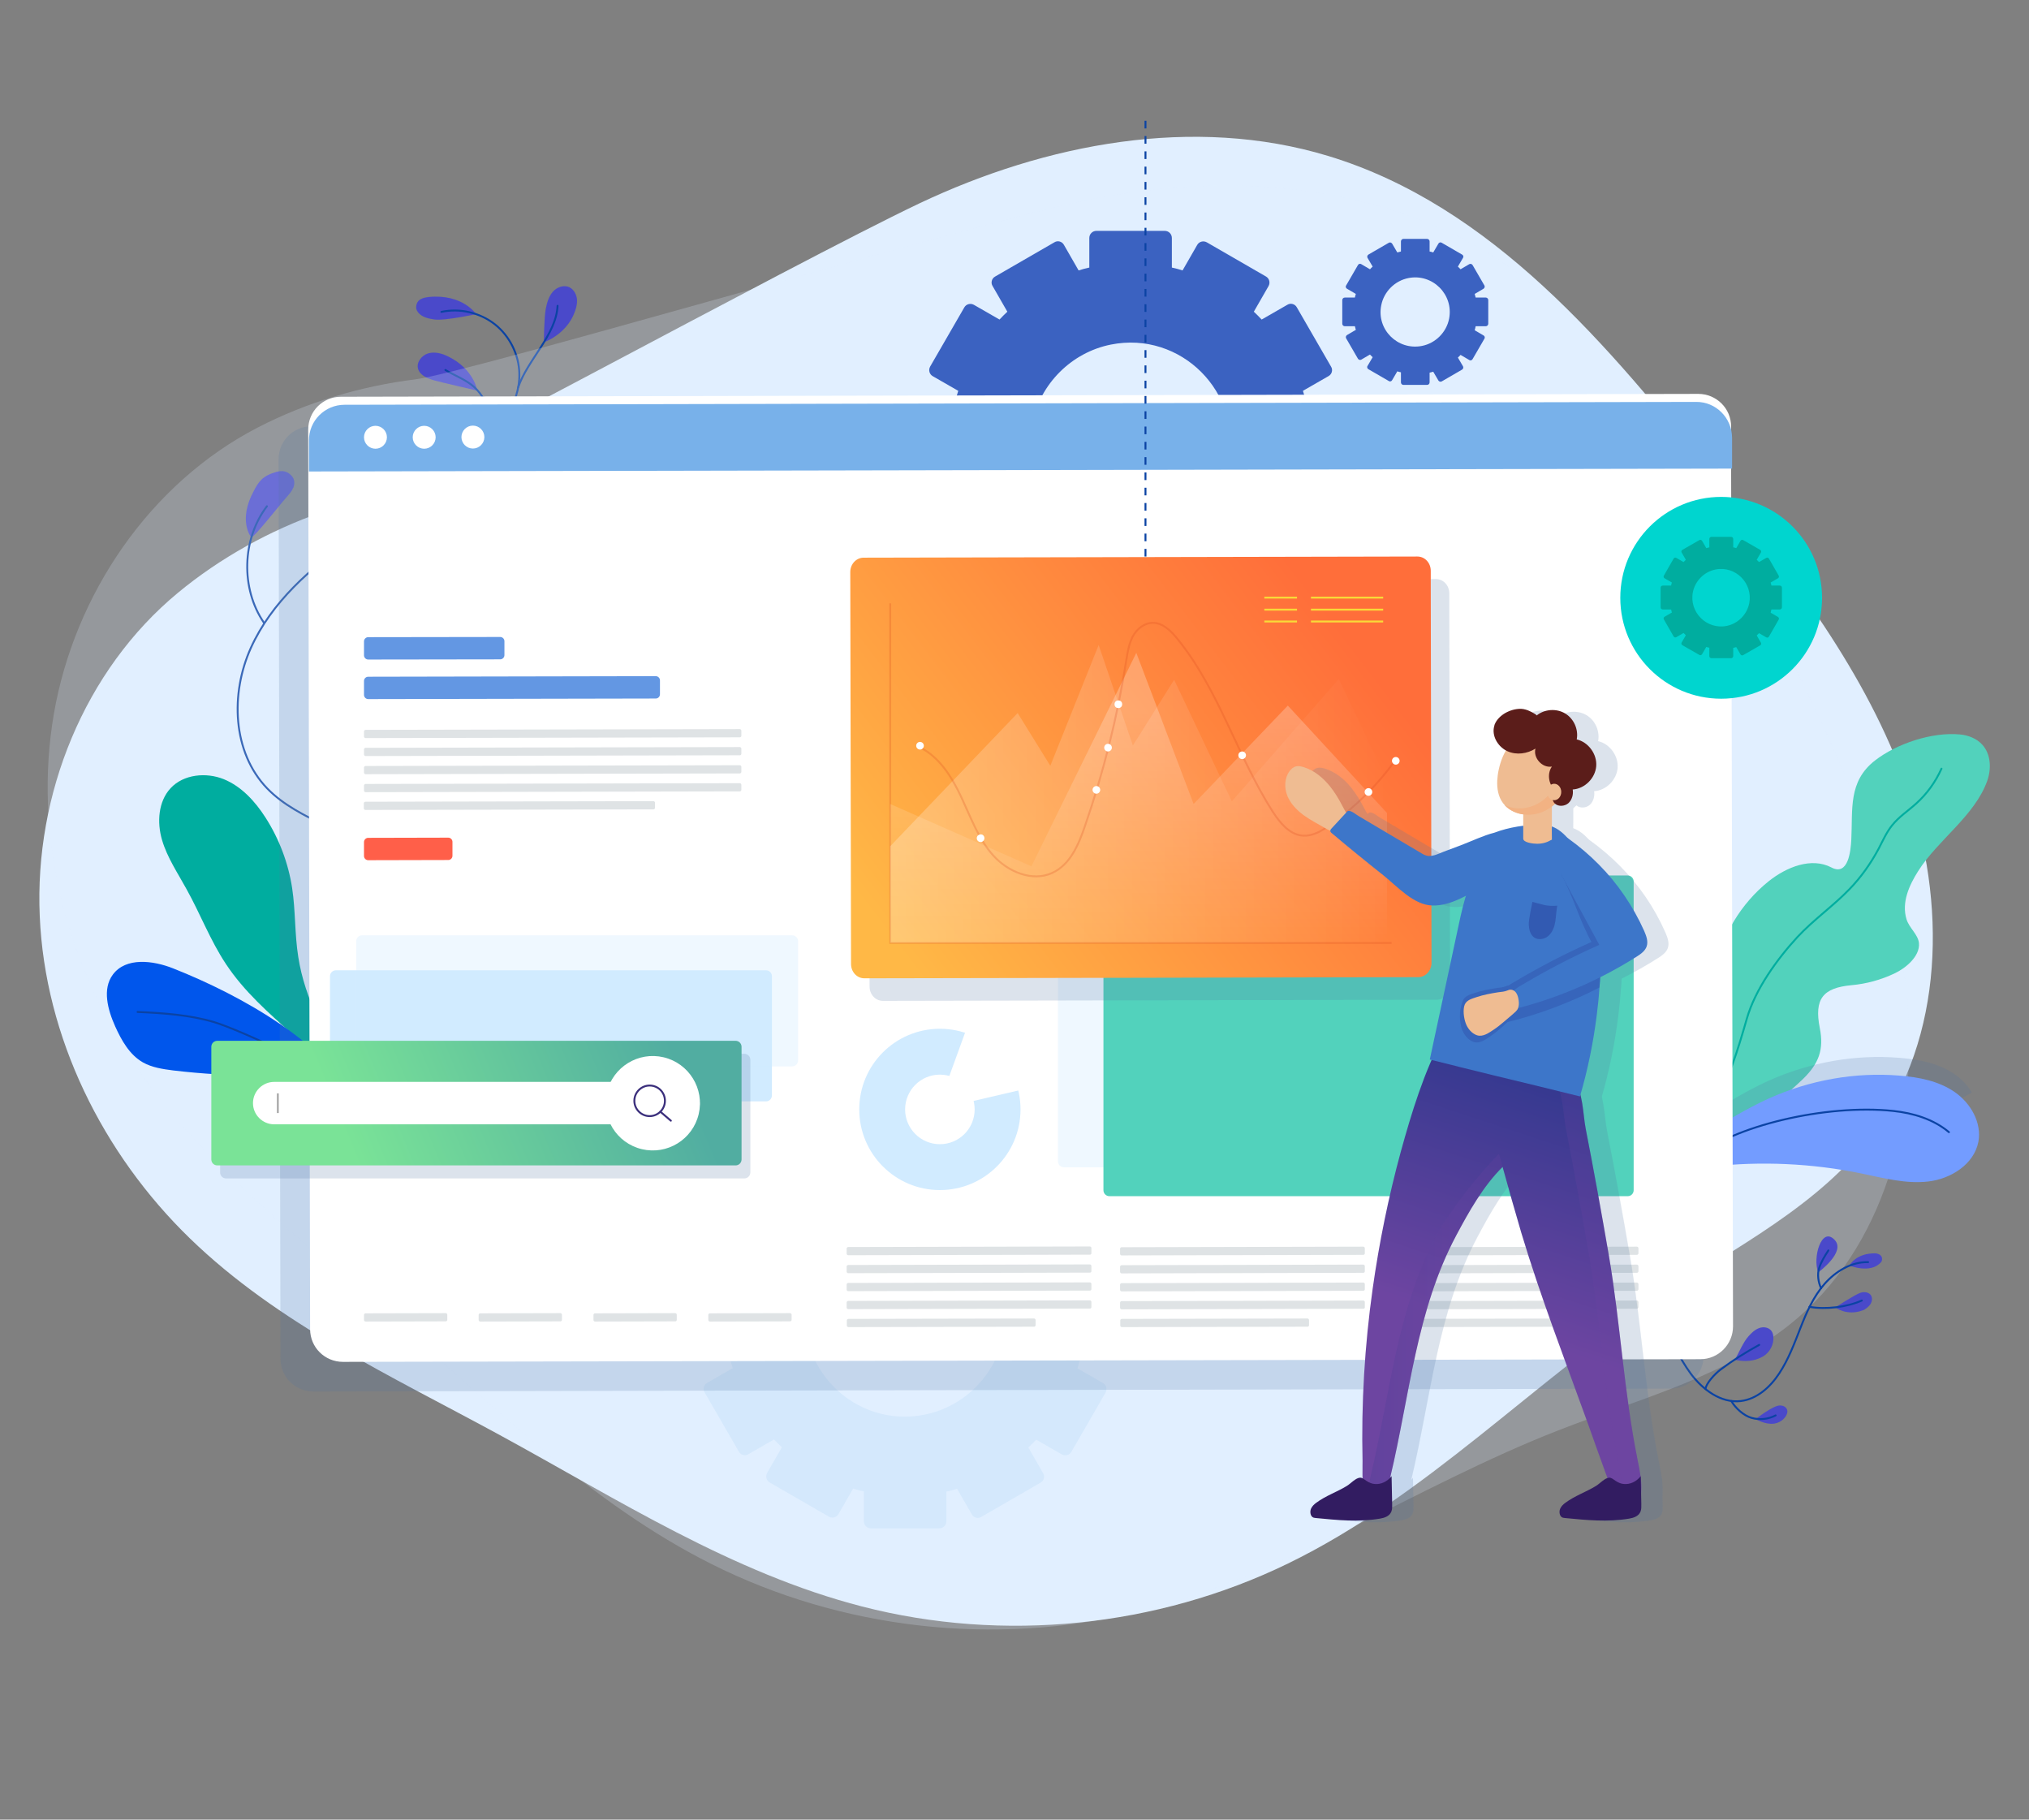 <?xml version="1.0" encoding="utf-8"?>
<!-- Generator: Adobe Illustrator 22.0.1, SVG Export Plug-In . SVG Version: 6.00 Build 0)  -->
<svg version="1.1" id="Layer_1" xmlns="http://www.w3.org/2000/svg" xmlns:xlink="http://www.w3.org/1999/xlink" x="0px" y="0px"
	 viewBox="0 0 1061.9 952.1" style="enable-background:new 0 0 1061.9 952.1;" xml:space="preserve">
<rect x="0" y="0" width="1061.9" height="952.1" fill="#808080" stroke="none"/>
<style type="text/css">
	.st0{fill:#E1EFFF;}
	.st1{fill:#4A49CA;}
	.st2{fill:none;stroke:#0B43A4;stroke-linecap:round;stroke-linejoin:round;stroke-miterlimit:10;}
	.st3{opacity:0.224;fill:#E1EFFF;}
	.st4{fill:#3B62C1;}
	.st5{opacity:0.503;}
	.st6{fill:#C7E1F9;}
	.st7{fill:#00AD9F;}
	.st8{fill:none;stroke:#00AD9F;stroke-linecap:round;stroke-linejoin:round;stroke-miterlimit:10;}
	.st9{fill:#0056EC;}
	.st10{fill:#52D2BC;}
	.st11{opacity:0.2;fill:#5275A0;}
	.st12{fill:#739CFF;}
	.st13{fill:#FFFFFF;}
	.st14{fill:#78B1EA;}
	.st15{fill:#D1EBFF;}
	.st16{opacity:0.342;fill:#D1EBFF;}
	.st17{fill:#00D5CF;}
	.st18{fill:url(#SVGID_1_);}
	.st19{fill:#6397E3;}
	.st20{fill:#FF5F49;}
	.st21{fill:#DFE3E5;}
	.st22{fill:none;stroke:#A8A8A8;stroke-miterlimit:10;}
	.st23{fill:none;stroke:#3B2F7C;stroke-miterlimit:10;}
	.st24{fill:none;stroke:#3B2F7C;stroke-linecap:round;stroke-linejoin:round;stroke-miterlimit:10;}
	.st25{fill:url(#SVGID_2_);}
	.st26{opacity:0.224;fill:none;stroke:#D6451E;stroke-miterlimit:10;}
	.st27{opacity:0.241;fill:url(#SVGID_3_);}
	.st28{opacity:0.241;fill:url(#SVGID_4_);}
	.st29{fill:none;stroke:#F9D938;stroke-miterlimit:10;}
	.st30{fill:none;stroke:#0B43A4;stroke-miterlimit:10;stroke-dasharray:4;}
	.st31{opacity:0.2;}
	.st32{fill:#5275A0;}
	.st33{opacity:0.222;fill:#5275A0;}
	.st34{opacity:0.61;}
	.st35{fill:#EFBC92;}
	.st36{fill:url(#SVGID_5_);}
	.st37{opacity:0.222;fill:url(#SVGID_6_);}
	.st38{opacity:0.222;fill:url(#SVGID_7_);}
	.st39{fill:#3D76C9;}
	.st40{fill:#325AB2;}
	.st41{fill:#321C61;}
	.st42{fill:#F2B283;}
	.st43{fill:#5B1D1A;}
</style>
<g>
	<path class="st0" d="M481,106.5C547.5,75,624.8,60.3,695.1,81.6c85.7,26,147.1,99.4,202.7,169.6C937.2,300.9,977,352,997.9,411.9
		c20.9,59.8,20,131-18,181.8c-28,37.3-71.5,58.8-110.4,84.6C802.7,722.7,746.3,783,674.1,818.1c-68.6,33.4-149.1,41.5-222.9,22.5
		c-68-17.5-128.1-56.2-189.8-89.8C205,720.1,145.5,692.7,99.4,648c-45.6-44.2-75.9-105.2-78.6-168.7C18,415.8,44.1,350.7,93.1,310.2
		c22.1-18.3,48.2-32.7,75.3-42.2C193.9,259,414.6,138.1,481,106.5z"/>
	<g>
		<path class="st1" d="M131.5,281.2c2.2-0.7,14-16,18.7-21.3c1.3-1.5,2.7-3.1,3.4-4.9s0.6-4.2-0.7-5.7c-1.6-1.9-3.9-3.6-8.2-2.4
			c-7.5,2.1-9.4,5.3-11.9,10C124.3,272.6,131.5,281.2,131.5,281.2z"/>
		<path class="st1" d="M211.1,307.2c7.3,1.1,15.1,2.1,21.9-0.8c2.7-1.1,5.3-3.2,5.5-6.1c0.2-2.5-1.6-4.7-3.8-5.8
			c-2.2-1.1-4.8-1.2-7.2-1.1c-9.3,0.3-21.1,4.9-29,9.7C198.5,303.1,206.7,306.5,211.1,307.2z"/>
		<path class="st1" d="M227.1,199c-3.4-1-7.3-2.6-8.3-6c-1-3.4,1.9-7.1,5.3-8.1c3.4-1,7.2,0,10.4,1.6c13.6,6.6,15.3,17.9,15.3,17.9
			S231,200.1,227.1,199z"/>
		<path class="st1" d="M227.6,167.2c-2.9-0.4-5.9-1-8-2.9c-1-0.9-1.9-2.3-1.8-3.7c0.2-2.3,1-4.6,6.6-5.2c17.9-1.7,24.8,9,24.8,9
			S232.7,167.9,227.6,167.2z"/>
		<path class="st1" d="M284.6,179.1c6.7-2.5,12.8-7.9,15.6-14.4c1.1-2.5,1.9-5.1,1.8-7.8c-0.2-2.7-1.6-5.4-4-6.6
			c-3-1.4-6.7,0-8.8,2.5c-2.1,2.5-3,5.8-3.6,9C284.8,166.1,284.6,179.1,284.6,179.1z"/>
		<path class="st2" d="M232.3,462c-20.6-10-41.2-19.9-61.8-29.9c-11-5.3-22.2-10.8-30.7-19.6c-18.2-18.9-19.3-49.6-8.5-73.5
			c10.8-23.9,31.3-41.9,52.8-56.9c21.5-15,44.7-27.7,64.3-45.1c12.3-10.9,23.8-25.2,23.4-41.6c-0.2-9.9-5.1-19.6-12.8-25.7
			c-7.8-6.1-18.3-8.6-28-6.5"/>
		<path class="st2" d="M291.8,160c-0.6,15.1-15.9,28.5-20.6,42.7"/>
		<path class="st2" d="M233.1,193.6c4.5,2.7,9.5,4.6,13.6,7.7c8.8,6.7,13.2,20.4,6.1,31.6"/>
		<path class="st2" d="M165.7,296.1c17.7,7.2,39,9.3,57.6,4.9"/>
		<path class="st2" d="M138.1,325.8c-12.2-17.9-11.5-43.7,1.6-60.9"/>
	</g>
	<path class="st3" d="M557.2,107.2c71.6-16.7,150.3-14.6,214.5,21.2c78.2,43.6,122.6,128.4,162,208.8
		c27.9,56.9,55.9,115.3,63.7,178.3c7.7,62.9-8.3,132.3-56.2,173.8c-35.3,30.5-82.4,42.2-125.8,59.2
		c-74.8,29.2-142.8,76.2-220.8,95.1c-74.1,18-154.5,8.9-222.6-25.4c-62.7-31.5-113.2-82.2-166.3-128.1
		c-48.6-42-100.9-81.5-136.5-135c-35.2-52.9-51.8-118.9-41-181.6C39,311,78.4,252.9,134.9,223.7c25.5-13.2,54.1-21.7,82.5-25.2
		C244.3,195.1,485.6,123.9,557.2,107.2z"/>
	<g>
		<path class="st4" d="M683.4,253.3h15.4c2,0,3.7-1.6,3.7-3.7v-35.8c0-2-1.6-3.7-3.7-3.7h-15.4c-0.4-1.9-0.9-3.8-1.5-5.6l13.4-7.7
			c1.8-1,2.4-3.3,1.3-5l-17.9-31c-1-1.8-3.3-2.4-5-1.3l-13.4,7.7c-1.3-1.4-2.7-2.8-4.1-4.1c0,0,0,0,0,0l7.7-13.4c1-1.8,0.4-4-1.3-5
			l-31-17.9c-1.8-1-4-0.4-5,1.3l-7.7,13.4c-1.8-0.6-3.7-1.1-5.6-1.5c0,0,0,0,0,0v-15.5c0-2-1.6-3.7-3.7-3.7h-35.8
			c-2,0-3.7,1.6-3.7,3.7v15.5c0,0,0,0,0,0c-1.9,0.4-3.8,0.9-5.6,1.5l-7.7-13.4c-1-1.8-3.3-2.4-5-1.3l-31,17.9c-1.8,1-2.4,3.3-1.3,5
			l7.7,13.4c0,0,0,0,0,0c-1.4,1.3-2.8,2.7-4.1,4.1l-13.4-7.7c-1.8-1-4-0.4-5,1.3l-17.9,31c-1,1.8-0.4,4,1.3,5l13.4,7.7
			c-0.6,1.8-1.1,3.7-1.5,5.6h-15.4c-2,0-3.7,1.6-3.7,3.7v35.8c0,2,1.6,3.7,3.7,3.7h15.4c0.4,1.9,0.9,3.8,1.5,5.6c0,0,0,0,0,0
			l-13.4,7.7c-1.8,1-2.4,3.3-1.3,5l17.9,31c1,1.8,3.3,2.4,5,1.3l13.4-7.7c1.3,1.4,2.7,2.8,4.1,4.1c0,0,0,0,0,0l-7.7,13.4
			c-1,1.8-0.4,4,1.3,5l31,17.9c1.8,1,4,0.4,5-1.3l7.7-13.4c1.8,0.6,3.7,1.1,5.6,1.5c0,0,0,0,0,0v15.5c0,2,1.6,3.7,3.7,3.7h35.8
			c2,0,3.7-1.6,3.7-3.7v-15.5c0,0,0,0,0,0c1.9-0.4,3.8-0.9,5.6-1.5l7.7,13.4c1,1.8,3.3,2.4,5,1.3l31-17.9c1.8-1,2.4-3.3,1.3-5
			l-7.7-13.4c0,0,0,0,0,0c1.4-1.3,2.8-2.7,4.1-4.1l13.4,7.7c1.8,1,4,0.4,5-1.3l17.9-31c1-1.8,0.4-4-1.3-5l-13.4-7.7c0,0,0,0,0,0
			C682.5,257,683,255.2,683.4,253.3z M601.9,283.1c-36.7,7.4-69.1-25-61.7-61.7c4.2-20.6,20.6-37,41.2-41.1
			c36.6-7.3,68.9,25,61.6,61.6C639,262.5,622.6,278.9,601.9,283.1z"/>
	</g>
	<g class="st5">
		<path class="st6" d="M565.4,710.3h15.4c2,0,3.7-1.6,3.7-3.7v-35.8c0-2-1.6-3.7-3.7-3.7h-15.4c-0.4-1.9-0.9-3.8-1.5-5.6l13.4-7.7
			c1.8-1,2.4-3.3,1.3-5l-17.9-31c-1-1.8-3.3-2.4-5-1.3l-13.4,7.7c-1.3-1.4-2.7-2.8-4.1-4.1c0,0,0,0,0,0l7.7-13.4c1-1.8,0.4-4-1.3-5
			l-31-17.9c-1.8-1-4-0.4-5,1.3l-7.7,13.4c-1.8-0.6-3.7-1.1-5.6-1.5c0,0,0,0,0,0v-15.5c0-2-1.6-3.7-3.7-3.7h-35.8
			c-2,0-3.7,1.6-3.7,3.7V597c0,0,0,0,0,0c-1.9,0.4-3.8,0.9-5.6,1.5l-7.7-13.4c-1-1.8-3.3-2.4-5-1.3l-31,17.9c-1.8,1-2.4,3.3-1.3,5
			l7.7,13.4c0,0,0,0,0,0c-1.4,1.3-2.8,2.7-4.1,4.1l-13.4-7.7c-1.8-1-4-0.4-5,1.3l-17.9,31c-1,1.8-0.4,4,1.3,5l13.4,7.7
			c-0.6,1.8-1.1,3.7-1.5,5.6h-15.4c-2,0-3.7,1.6-3.7,3.7v35.8c0,2,1.6,3.7,3.7,3.7h15.4c0.4,1.9,0.9,3.8,1.5,5.6c0,0,0,0,0,0
			l-13.4,7.7c-1.8,1-2.4,3.3-1.3,5l17.9,31c1,1.8,3.3,2.4,5,1.3l13.4-7.7c1.3,1.4,2.7,2.8,4.1,4.1c0,0,0,0,0,0l-7.7,13.4
			c-1,1.8-0.4,4,1.3,5l31,17.9c1.8,1,4,0.4,5-1.3l7.7-13.4c1.8,0.6,3.7,1.1,5.6,1.5c0,0,0,0,0,0V796c0,2,1.6,3.7,3.7,3.7h35.8
			c2,0,3.7-1.6,3.7-3.7v-15.5c0,0,0,0,0,0c1.9-0.4,3.8-0.9,5.6-1.5l7.7,13.4c1,1.8,3.3,2.4,5,1.3l31-17.9c1.8-1,2.4-3.3,1.3-5
			l-7.7-13.4c0,0,0,0,0,0c1.4-1.3,2.8-2.7,4.1-4.1l13.4,7.7c1.8,1,4,0.4,5-1.3l17.9-31c1-1.8,0.4-4-1.3-5l-13.4-7.7c0,0,0,0,0,0
			C564.5,714.1,565,712.2,565.4,710.3z M484,740.2c-36.7,7.4-69.1-25-61.7-61.7c4.2-20.6,20.6-37,41.2-41.1
			c36.6-7.3,68.9,25,61.6,61.6C521,719.6,504.6,736,484,740.2z"/>
	</g>
	<g>
		<path class="st4" d="M772.3,170.7h5.3c0.7,0,1.3-0.6,1.3-1.3v-12.4c0-0.7-0.6-1.3-1.3-1.3h-5.3c-0.2-0.7-0.3-1.3-0.5-1.9l4.6-2.7
			c0.6-0.4,0.8-1.1,0.5-1.7l-6.2-10.7c-0.4-0.6-1.1-0.8-1.7-0.5l-4.6,2.7c-0.5-0.5-0.9-1-1.4-1.4c0,0,0,0,0,0l2.7-4.6
			c0.4-0.6,0.1-1.4-0.5-1.7l-10.7-6.2c-0.6-0.4-1.4-0.1-1.7,0.5l-2.7,4.6c-0.6-0.2-1.3-0.4-1.9-0.5c0,0,0,0,0,0v-5.3
			c0-0.7-0.6-1.3-1.3-1.3h-12.4c-0.7,0-1.3,0.6-1.3,1.3v5.3c0,0,0,0,0,0c-0.7,0.2-1.3,0.3-1.9,0.5l-2.7-4.6
			c-0.4-0.6-1.1-0.8-1.7-0.5l-10.7,6.2c-0.6,0.4-0.8,1.1-0.5,1.7l2.7,4.6c0,0,0,0,0,0c-0.5,0.5-1,0.9-1.4,1.4l-4.6-2.7
			c-0.6-0.4-1.4-0.1-1.7,0.5l-6.2,10.7c-0.4,0.6-0.1,1.4,0.5,1.7l4.6,2.7c-0.2,0.6-0.4,1.3-0.5,1.9h-5.3c-0.7,0-1.3,0.6-1.3,1.3
			v12.4c0,0.7,0.6,1.3,1.3,1.3h5.3c0.2,0.7,0.3,1.3,0.5,1.9c0,0,0,0,0,0l-4.6,2.7c-0.6,0.4-0.8,1.1-0.5,1.7l6.2,10.7
			c0.4,0.6,1.1,0.8,1.7,0.5l4.6-2.7c0.5,0.5,0.9,1,1.4,1.4c0,0,0,0,0,0l-2.7,4.6c-0.4,0.6-0.1,1.4,0.5,1.7l10.7,6.2
			c0.6,0.4,1.4,0.1,1.7-0.5l2.7-4.6c0.6,0.2,1.3,0.4,1.9,0.5c0,0,0,0,0,0v5.3c0,0.7,0.6,1.3,1.3,1.3h12.4c0.7,0,1.3-0.6,1.3-1.3V195
			c0,0,0,0,0,0c0.7-0.2,1.3-0.3,1.9-0.5l2.7,4.6c0.4,0.6,1.1,0.8,1.7,0.5l10.7-6.2c0.6-0.4,0.8-1.1,0.5-1.7l-2.7-4.6c0,0,0,0,0,0
			c0.5-0.5,1-0.9,1.4-1.4l4.6,2.7c0.6,0.4,1.4,0.1,1.7-0.5l6.2-10.7c0.4-0.6,0.1-1.4-0.5-1.7l-4.6-2.7c0,0,0,0,0,0
			C772,172,772.2,171.4,772.3,170.7z M744.2,181c-12.7,2.5-23.9-8.6-21.3-21.3c1.4-7.1,7.1-12.8,14.2-14.2
			c12.6-2.5,23.8,8.6,21.3,21.3C757,173.9,751.3,179.6,744.2,181z"/>
	</g>
	<g>
		<g>
			<path class="st7" d="M153.4,541.4c-12.8-11.3-25.7-22.7-35.1-36.9c-8.2-12.3-13.5-26.4-20.7-39.3c-4.6-8.4-10.1-16.5-12.8-25.7
				c-2.7-9.2-2-20.1,4.5-27.1c6.8-7.3,18.6-8.4,27.8-4.7c9.3,3.8,16.4,11.6,21.8,20c7.2,11.2,12,23.9,14,37
				c1.8,11.9,1.3,24.1,3.2,36c1.7,11.1,5.4,21.7,10.1,31.9c4.3,9.2,15.1,25.6,17.8,35.1C176.5,571.4,158.8,546.2,153.4,541.4z"/>
			<path class="st8" d="M108.8,424.5c12.1,5.3,16.9,19.8,19.5,32.8c2.9,14.8,2.2,30.8,9,44.3c12.8,25.3,29.4,54.2,41.8,62.8"/>
		</g>
		<g>
			<path class="st9" d="M90.6,506.7c-10.6-4.2-24.7-5.9-31.5,3.2c-5.7,7.6-2.7,18.5,1.2,27.2c3.3,7.3,7.5,14.8,14.5,18.8
				c4.8,2.7,10.4,3.5,15.8,4.2c15.2,1.8,30.5,2.7,45.9,2.7c17.8-0.1,39.3,7.2,54,18.3C171.6,545.9,126.2,520.8,90.6,506.7z"/>
			<path class="st2" d="M72,529.5c13.5,0.6,27.1,1.5,40,5.3c13.2,3.9,64.1,27.3,72,37.2"/>
		</g>
	</g>
	<g>
		<path class="st10" d="M886.8,580.3c12.7-20.9,6.2-47.8,10.6-71.9c3.4-18.5,13.7-35.7,28.4-47.4c9.2-7.3,22.2-12.6,32.7-7.1
			c8.9,4.7,10.1-8.9,10.4-14.5c0.8-16-1.7-30.4,12.3-41.4c11.4-8.9,30-15.1,44.6-13.7c4.3,0.4,8.7,2.1,11.6,5.3
			c4.6,5,4.9,12.7,2.6,19.1c-6.6,18.3-25.9,30.9-36.1,47.1c-4.7,7.4-8.8,16.4-6.1,25.2c1.4,4.6,6,7.9,6.5,12.4
			c0.7,7-7.1,13.3-12.7,15.9c-7.1,3.4-14.8,5.5-22.6,6.2c-15,1.4-19.6,7.2-16.6,22.4c2.3,11.4-0.6,18.7-8.8,26.7
			c-8.3,8-17.5,15.2-27.2,21.4c-7.9,5.1-16.2,9.5-23.2,15.8c-7,6.2-12.7,14.7-13.1,24c-4.5-7-5.9-16.4-4.9-24.7
			C876.2,592.9,882.5,587.4,886.8,580.3z"/>
		<path class="st8" d="M881.1,613.8c1.2-6,2-11.1,4.9-16.7c2.8-5.6,6.4-10.7,9.6-16.1c8.8-14.7,13.9-31.5,18.6-47.9
			c4.4-15.4,15.8-31.2,26.6-42.9c8.4-9,18.6-16.1,27.1-24.9c6.1-6.3,11.2-13.5,15.3-21.2c2.2-4.2,4.1-8.6,7.1-12.3
			c3.5-4.4,8.3-7.5,12.5-11.3c5.7-5.1,10.2-11.4,13.3-18.3"/>
	</g>
	<g>
		<path class="st11" d="M1032,571.7c-3.5,2-7.3,3.8-11,5.4c-14.5,6.1-30.2,9.6-45.9,10.2c-23,0.9-46.6-4.2-68.6,2.3
			c-10.1,3-19.4,8.5-27.1,15.7c-0.8,0.4-1.5,0.8-2.3,1.2c-1.8-15.5,36.9-35.8,48.7-41.1c21.3-9.5,45-13.8,68.2-11.9
			c10.2,0.8,20.6,2.8,29,8.6C1026.6,564.6,1029.8,567.9,1032,571.7z"/>
		<path class="st12" d="M994,562.8c10.2,0.8,20.6,2.8,29,8.6c8.4,5.8,14.3,16.1,12.4,26.1c-2.3,11.7-14.3,19.3-26.1,20.7
			c-11.8,1.4-23.6-1.8-35.2-4.2c-25.8-5.3-52.4-6.5-78.5-3.6c-6.5,0.7-12.7,2-18.4,5.4c-1.8-15.6,36.9-35.8,48.7-41.1
			C947.1,565.2,970.8,560.9,994,562.8z"/>
		<path class="st2" d="M887.2,606c19.3-16.9,68.7-28.4,103.6-24.7c10.5,1.1,21.1,4.3,29.2,11.1"/>
	</g>
	<g>
		<path class="st1" d="M981.2,655.8c1.3,0,2.8,0.5,3.5,1.7c0.5,0.9,0.4,2.3-0.3,3c-5.5,6.2-16.5,1.7-16.5,1.7
			S971.1,655.8,981.2,655.8z"/>
		<path class="st1" d="M960.2,648.8c-6.9-7.4-11.7,9.4-8.6,17C951.6,665.7,966.2,655.2,960.2,648.8z"/>
		<path class="st1" d="M973.8,676.4c1.9-0.6,4.3-0.3,5.4,1.4c0.8,1.3,0.6,3-0.1,4.3c-0.7,1.3-2.7,3-4.1,3.5
			c-8.6,3.2-14.4-1.5-14.4-1.5S970.7,677.4,973.8,676.4z"/>
		<path class="st1" d="M931.6,735.4c1.4,0,3,0.6,3.6,2c0.4,0.8,0.3,1.8-0.1,2.7c-0.3,0.8-0.9,1.6-1.5,2.2c-1.3,1.4-3.1,2.3-5,2.6
			c-4.9,0.7-9.7-2.4-9.7-2.4S928,735.3,931.6,735.4z"/>
		<path class="st1" d="M922.8,709.7c3.5-2.1,5.7-6.3,5.3-10.4c-0.1-1-0.4-2.1-1-2.9c-1.4-1.9-4.2-2.3-6.4-1.5
			c-2.2,0.8-4,2.5-5.5,4.2c-2.9,3.1-5.1,8.8-7.3,12.4C907.9,711.4,915.7,713.9,922.8,709.7z"/>
		<path class="st2" d="M977.7,660.4c-8.8-0.2-17,4.8-22.8,11.4s-9.4,14.8-12.6,23c-3.2,8.2-6.3,16.5-11.1,23.8
			c-4.7,7.2-11.7,13.5-20.2,14.5c-10.3,1.2-19.9-6-26.1-14.3c-6.2-8.4-10.2-18.2-16.5-26.5c-2.9-3.8-6.6-7.3-11.3-8.3
			c-6.2-1.3-12.3,2.4-17.7,5.8"/>
		<path class="st2" d="M974.4,680.5c-7.9,3.5-18.9,4.8-27.4,3.3"/>
		<path class="st2" d="M956.9,654.3c-1.9,2.9-3.7,5.8-4.8,9.1c-1.1,3.3-0.5,7.6,1,10.7"/>
		<path class="st2" d="M929.3,740.6c-3.8,2-8.4,2.5-12.6,1.3c-4.2-1.2-8.4-5.1-10.6-8.8"/>
		<path class="st2" d="M920.7,703.7c-7.4,4.1-13.4,7.8-20.2,12.9c-3.1,2.3-7.7,7.4-7.9,10.2"/>
	</g>
	<path class="st11" d="M874.5,726.6l-710.5,1.5c-9.5,0-17.2-7.6-17.2-17.1l-1-470.7c0-9.5,7.6-17.2,17.1-17.2l710.5-1.5
		c9.5,0,17.2,7.6,17.2,17.1l1,470.7C891.7,718.9,884,726.6,874.5,726.6z"/>
	<path class="st13" d="M907,694L907,694c0,9.5-7.7,17.2-17.1,17.2l-454.6,0.9l-255.8,0.5c-9.5,0-17.2-7.6-17.2-17.1l-1-470.7
		c0-9.5,7.6-17.2,17.1-17.2l710.4-1.5c9.5,0,17.2,7.6,17.2,17.1l0,18.3L907,694z"/>
	<path class="st14" d="M887.7,210.3l-707.4,1.5c-10.3,0-18.7,8.4-18.6,18.7l0,16.2l744.8-1.5l0-16.2
		C906.4,218.6,898,210.2,887.7,210.3z"/>
	<path class="st13" d="M274,680.8l-90.3,0.2c-1.4,0-2.6-1.2-2.6-2.6l0-8.7c0-1.4,1.2-2.6,2.6-2.6l90.3-0.2c1.4,0,2.6,1.2,2.6,2.6
		l0,8.7C276.6,679.6,275.4,680.8,274,680.8z"/>
	<path class="st15" d="M400.9,576.3H175.8c-1.7,0-3.1-1.4-3.1-3.1v-62.4c0-1.7,1.4-3.1,3.1-3.1h225.1c1.7,0,3.1,1.4,3.1,3.1v62.4
		C404,574.9,402.6,576.3,400.9,576.3z"/>
	<path class="st16" d="M414.5,558H189.5c-1.7,0-3.1-1.4-3.1-3.1v-62.4c0-1.7,1.4-3.1,3.1-3.1h225.1c1.7,0,3.1,1.4,3.1,3.1v62.4
		C417.6,556.6,416.3,558,414.5,558z"/>
	<path class="st17" d="M900.8,365.6L900.8,365.6c-29.2,0-52.8-23.7-52.8-52.8v0c0-29.2,23.7-52.8,52.8-52.8l0,0
		c29.2,0,52.8,23.7,52.8,52.8v0C953.6,341.9,930,365.6,900.8,365.6z"/>
	<path class="st13" d="M202.5,228.8c0,3.3-2.7,6-6,6c-3.3,0-6-2.7-6-6c0-3.3,2.7-6,6-6C199.8,222.8,202.5,225.5,202.5,228.8z"/>
	<path class="st13" d="M228,228.8c0,3.3-2.7,6-6,6c-3.3,0-6-2.7-6-6c0-3.3,2.7-6,6-6C225.3,222.8,228,225.5,228,228.8z"/>
	<path class="st13" d="M253.5,228.7c0,3.3-2.7,6-6,6c-3.3,0-6-2.7-6-6c0-3.3,2.7-6,6-6C250.8,222.7,253.5,225.4,253.5,228.7z"/>
	<path class="st11" d="M389.6,616.6H118.3c-1.7,0-3.1-1.4-3.1-3.1v-59c0-1.7,1.4-3.1,3.1-3.1h271.3c1.7,0,3.1,1.4,3.1,3.1v59
		C392.7,615.2,391.3,616.6,389.6,616.6z"/>
	<linearGradient id="SVGID_1_" gradientUnits="userSpaceOnUse" x1="182.525" y1="604.746" x2="347.227" y2="536.814">
		<stop  offset="1.200740e-02" style="stop-color:#7AE397"/>
		<stop  offset="1" style="stop-color:#51ADA1"/>
	</linearGradient>
	<path class="st18" d="M385,609.8H113.7c-1.7,0-3.1-1.4-3.1-3.1v-59c0-1.7,1.4-3.1,3.1-3.1H385c1.7,0,3.1,1.4,3.1,3.1v59
		C388.1,608.4,386.7,609.8,385,609.8z"/>
	<path class="st16" d="M828.1,610.8H556.8c-1.7,0-3.1-1.4-3.1-3.1V461.6c0-1.7,1.4-3.1,3.1-3.1h271.3c1.7,0,3.1,1.4,3.1,3.1v146.1
		C831.2,609.4,829.8,610.8,828.1,610.8z"/>
	<path class="st10" d="M851.9,625.9H580.6c-1.7,0-3.1-1.4-3.1-3.1V461.2c0-1.7,1.4-3.1,3.1-3.1h271.3c1.7,0,3.1,1.4,3.1,3.1v161.6
		C855,624.5,853.6,625.9,851.9,625.9z"/>
	<path class="st19" d="M261.8,345l-69.1,0.1c-1.2,0-2.2-1-2.2-2.2l0-7.3c0-1.2,1-2.2,2.2-2.2l69.1-0.1c1.2,0,2.2,1,2.2,2.2l0,7.3
		C264,344,263,345,261.8,345z"/>
	<path class="st20" d="M234.6,450l-41.9,0.1c-1.2,0-2.2-1-2.2-2.2l0-7.3c0-1.2,1-2.2,2.2-2.2l41.9-0.1c1.2,0,2.2,1,2.2,2.2l0,7.3
		C236.8,449,235.8,450,234.6,450z"/>
	<path class="st19" d="M343.2,365.5l-150.5,0.3c-1.2,0-2.2-1-2.2-2.2l0-7.3c0-1.2,1-2.2,2.2-2.2l150.5-0.3c1.2,0,2.2,1,2.2,2.2
		l0,7.3C345.4,364.5,344.4,365.5,343.2,365.5z"/>
	<g>
		<path class="st21" d="M387.2,395.2l-195.9,0.4c-0.4,0-0.8-0.4-0.8-0.8l0-2.7c0-0.4,0.4-0.8,0.8-0.8l195.9-0.4
			c0.4,0,0.8,0.4,0.8,0.8l0,2.7C388,394.9,387.6,395.2,387.2,395.2z"/>
		<path class="st21" d="M387.2,385.8l-195.9,0.4c-0.4,0-0.8-0.4-0.8-0.8l0-2.7c0-0.4,0.4-0.8,0.8-0.8l195.9-0.4
			c0.4,0,0.8,0.4,0.8,0.8l0,2.7C388,385.5,387.6,385.8,387.2,385.8z"/>
		<path class="st21" d="M387.2,404.7l-195.9,0.4c-0.4,0-0.8-0.4-0.8-0.8l0-2.7c0-0.4,0.4-0.8,0.8-0.8l195.9-0.4
			c0.4,0,0.8,0.4,0.8,0.8l0,2.7C388,404.3,387.6,404.7,387.2,404.7z"/>
		<path class="st21" d="M387.2,414.1l-195.9,0.4c-0.4,0-0.8-0.4-0.8-0.8l0-2.7c0-0.4,0.4-0.8,0.8-0.8l195.9-0.4
			c0.4,0,0.8,0.4,0.8,0.8l0,2.7C388,413.7,387.6,414.1,387.2,414.1z"/>
		<path class="st21" d="M342,423.5l-150.8,0.3c-0.4,0-0.8-0.4-0.8-0.8l0-2.7c0-0.4,0.4-0.8,0.8-0.8l150.8-0.3c0.4,0,0.8,0.4,0.8,0.8
			l0,2.7C342.8,423.1,342.5,423.5,342,423.5z"/>
	</g>
	<g>
		<path class="st21" d="M570.4,665.9l-126.5,0.3c-0.4,0-0.8-0.4-0.8-0.8l0-2.7c0-0.4,0.4-0.8,0.8-0.8l126.5-0.3
			c0.4,0,0.8,0.4,0.8,0.8l0,2.7C571.2,665.6,570.9,665.9,570.4,665.9z"/>
		<path class="st21" d="M570.4,656.5l-126.5,0.3c-0.4,0-0.8-0.4-0.8-0.8l0-2.7c0-0.4,0.4-0.8,0.8-0.8l126.5-0.3
			c0.4,0,0.8,0.4,0.8,0.8l0,2.7C571.2,656.2,570.9,656.5,570.4,656.5z"/>
		<path class="st21" d="M570.4,675.3l-126.5,0.3c-0.4,0-0.8-0.4-0.8-0.8l0-2.7c0-0.4,0.4-0.8,0.8-0.8l126.5-0.3
			c0.4,0,0.8,0.4,0.8,0.8l0,2.7C571.2,675,570.9,675.3,570.4,675.3z"/>
		<path class="st21" d="M570.4,684.7L443.9,685c-0.4,0-0.8-0.4-0.8-0.8l0-2.7c0-0.4,0.4-0.8,0.8-0.8l126.5-0.3
			c0.4,0,0.8,0.4,0.8,0.8l0,2.7C571.2,684.4,570.9,684.7,570.4,684.7z"/>
		<path class="st21" d="M541.2,694.2l-97.2,0.2c-0.4,0-0.8-0.4-0.8-0.8l0-2.7c0-0.4,0.4-0.8,0.8-0.8l97.2-0.2c0.4,0,0.8,0.4,0.8,0.8
			l0,2.7C542,693.8,541.6,694.2,541.2,694.2z"/>
	</g>
	<g>
		<path class="st21" d="M713.5,666L587,666.3c-0.4,0-0.8-0.4-0.8-0.8l0-2.7c0-0.4,0.4-0.8,0.8-0.8l126.5-0.3c0.4,0,0.8,0.4,0.8,0.8
			l0,2.7C714.3,665.6,714,666,713.5,666z"/>
		<path class="st21" d="M713.5,656.6L587,656.9c-0.4,0-0.8-0.4-0.8-0.8l0-2.7c0-0.4,0.4-0.8,0.8-0.8l126.5-0.3
			c0.4,0,0.8,0.4,0.8,0.8l0,2.7C714.3,656.2,714,656.6,713.5,656.6z"/>
		<path class="st21" d="M713.5,675.4L587,675.7c-0.4,0-0.8-0.4-0.8-0.8l0-2.7c0-0.4,0.4-0.8,0.8-0.8l126.5-0.3
			c0.4,0,0.8,0.4,0.8,0.8l0,2.7C714.3,675,714,675.4,713.5,675.4z"/>
		<path class="st21" d="M713.6,684.8L587,685.1c-0.4,0-0.8-0.4-0.8-0.8l0-2.7c0-0.4,0.4-0.8,0.8-0.8l126.5-0.3
			c0.4,0,0.8,0.4,0.8,0.8l0,2.7C714.4,684.4,714,684.8,713.6,684.8z"/>
		<path class="st21" d="M684.3,694.2l-97.2,0.2c-0.4,0-0.8-0.4-0.8-0.8l0-2.7c0-0.4,0.4-0.8,0.8-0.8l97.2-0.2c0.4,0,0.8,0.4,0.8,0.8
			l0,2.7C685.1,693.9,684.7,694.2,684.3,694.2z"/>
	</g>
	<g>
		<path class="st21" d="M856.7,666l-126.5,0.3c-0.4,0-0.8-0.4-0.8-0.8l0-2.7c0-0.4,0.4-0.8,0.8-0.8l126.5-0.3c0.4,0,0.8,0.4,0.8,0.8
			l0,2.7C857.5,665.6,857.1,666,856.7,666z"/>
		<path class="st21" d="M856.7,656.6l-126.5,0.3c-0.4,0-0.8-0.4-0.8-0.8l0-2.7c0-0.4,0.4-0.8,0.8-0.8l126.5-0.3
			c0.4,0,0.8,0.4,0.8,0.8l0,2.7C857.5,656.2,857.1,656.6,856.7,656.6z"/>
		<path class="st21" d="M856.7,675.4l-126.5,0.3c-0.4,0-0.8-0.4-0.8-0.8l0-2.7c0-0.4,0.4-0.8,0.8-0.8l126.5-0.3
			c0.4,0,0.8,0.4,0.8,0.8l0,2.7C857.5,675,857.1,675.4,856.7,675.4z"/>
		<path class="st21" d="M856.7,684.8l-126.5,0.3c-0.4,0-0.8-0.4-0.8-0.8l0-2.7c0-0.4,0.4-0.8,0.8-0.8l126.5-0.3
			c0.4,0,0.8,0.4,0.8,0.8l0,2.7C857.5,684.4,857.1,684.8,856.7,684.8z"/>
		<path class="st21" d="M827.4,694.2l-97.2,0.2c-0.4,0-0.8-0.4-0.8-0.8l0-2.7c0-0.4,0.4-0.8,0.8-0.8l97.2-0.2c0.4,0,0.8,0.4,0.8,0.8
			l0,2.7C828.2,693.9,827.9,694.2,827.4,694.2z"/>
	</g>
	<g>
		<path class="st21" d="M233.3,691.4l-42,0.1c-0.4,0-0.8-0.4-0.8-0.8l0-2.7c0-0.4,0.4-0.8,0.8-0.8l42-0.1c0.4,0,0.8,0.4,0.8,0.8
			l0,2.7C234.1,691,233.7,691.4,233.3,691.4z"/>
		<path class="st21" d="M293.3,691.4l-42,0.1c-0.4,0-0.8-0.4-0.8-0.8l0-2.7c0-0.4,0.4-0.8,0.8-0.8l42-0.1c0.4,0,0.8,0.4,0.8,0.8
			l0,2.7C294.1,691,293.8,691.4,293.3,691.4z"/>
		<path class="st21" d="M353.4,691.4l-42,0.1c-0.4,0-0.8-0.4-0.8-0.8l0-2.7c0-0.4,0.4-0.8,0.8-0.8l42-0.1c0.4,0,0.8,0.4,0.8,0.8
			l0,2.7C354.2,691,353.9,691.4,353.4,691.4z"/>
		<path class="st21" d="M413.5,691.4l-42,0.1c-0.4,0-0.8-0.4-0.8-0.8l0-2.7c0-0.4,0.4-0.8,0.8-0.8l42-0.1c0.4,0,0.8,0.4,0.8,0.8
			l0,2.7C414.3,691,413.9,691.4,413.5,691.4z"/>
	</g>
	<g>
		<path class="st13" d="M355.1,588.3H143.5c-6.1,0-11.1-5-11.1-11.1l0,0c0-6.1,5-11.1,11.1-11.1h211.6c6.1,0,11.1,5,11.1,11.1l0,0
			C366.2,583.3,361.2,588.3,355.1,588.3z"/>
		
			<ellipse transform="matrix(0.231 -0.973 0.973 0.231 -298.893 776.309)" class="st13" cx="341.6" cy="577.2" rx="24.7" ry="24.7"/>
		<line class="st22" x1="145.4" y1="572.1" x2="145.4" y2="582.4"/>
		<g>
			<path class="st23" d="M348,576c0,4.4-3.6,8-8,8s-8-3.6-8-8c0-4.4,3.6-8,8-8S348,571.5,348,576z"/>
			<line class="st24" x1="351.1" y1="586.4" x2="345.6" y2="581.7"/>
		</g>
	</g>
	<g>
		<path class="st11" d="M758.9,515.6L758.9,515.6c0,4.1-3.1,7.5-7,7.5l-185.4,0.4l-104.4,0.2c-3.9,0-7-3.3-7-7.5l-0.4-205.1
			c0-4.1,3.1-7.5,7-7.5l289.8-0.6c3.9,0,7,3.3,7,7.5l0,8L758.9,515.6z"/>
		<linearGradient id="SVGID_2_" gradientUnits="userSpaceOnUse" x1="698.021" y1="324.386" x2="467.189" y2="500.996">
			<stop  offset="0" style="stop-color:#FF6E3A"/>
			<stop  offset="0.983" style="stop-color:#FFB846"/>
		</linearGradient>
		<path class="st25" d="M749.2,503.8L749.2,503.8c0,4.1-3.1,7.5-7,7.5l-185.4,0.4l-104.4,0.2c-3.9,0-7-3.3-7-7.5L445,299.3
			c0-4.1,3.1-7.5,7-7.5l289.8-0.6c3.9,0,7,3.3,7,7.5l0,8L749.2,503.8z"/>
		<polyline class="st26" points="728.3,493.4 465.9,493.4 465.9,315.7 		"/>
		<linearGradient id="SVGID_3_" gradientUnits="userSpaceOnUse" x1="465.95" y1="415.372" x2="725.914" y2="415.372">
			<stop  offset="0" style="stop-color:#FFFFFF"/>
			<stop  offset="1" style="stop-color:#FFFFFF;stop-opacity:0"/>
		</linearGradient>
		<polygon class="st27" points="465.9,442.8 532.6,373.1 549.7,400.7 575,337.5 592.9,390.1 614.5,355.7 644.7,419.3 700.7,355.3 
			725.9,408.5 725.9,493.3 465.9,493.3 		"/>
		<linearGradient id="SVGID_4_" gradientUnits="userSpaceOnUse" x1="595.932" y1="369.63" x2="595.932" y2="491.905">
			<stop  offset="0" style="stop-color:#FFFFFF"/>
			<stop  offset="1" style="stop-color:#FFFFFF;stop-opacity:0"/>
		</linearGradient>
		<polygon class="st28" points="465.9,420.7 539.8,453.3 594.7,341.6 624.7,420.7 674,369.2 725.9,425.4 725.9,493.3 465.9,493.3 		
			"/>
		<line class="st29" x1="686.1" y1="312.7" x2="723.9" y2="312.7"/>
		<line class="st29" x1="686.1" y1="319" x2="723.9" y2="319"/>
		<line class="st29" x1="686.1" y1="325.2" x2="723.9" y2="325.2"/>
		<line class="st29" x1="661.7" y1="312.7" x2="678.8" y2="312.7"/>
		<line class="st29" x1="661.7" y1="319" x2="678.8" y2="319"/>
		<line class="st29" x1="661.7" y1="325.2" x2="678.8" y2="325.2"/>
		<path class="st26" d="M481.5,391.1c10.3,5.1,16.8,15.7,21.7,26.2s8.9,21.7,16.6,30.3c7.7,8.6,20.6,14,31,9.1
			c9.3-4.3,13.7-14.7,17-24.4c9.7-28.1,17-57.1,21.6-86.5c0.7-4.4,1.4-8.8,3.4-12.7c2.1-3.9,5.9-7.1,10.4-7.2c5.2-0.1,9.4,4,12.7,8
			c22,26.8,31.5,61.6,50.2,90.8c3.7,5.7,8.5,11.7,15.2,12.5c5.4,0.6,10.5-2.4,14.9-5.6c13.2-9.4,24.8-20.9,34.2-34"/>
		<g>
			<path class="st13" d="M483.5,390.2c0,1.1-0.9,2-2,2s-2-0.9-2-2c0-1.1,0.9-2,2-2S483.5,389.1,483.5,390.2z"/>
			<path class="st13" d="M515.2,438.6c0,1.1-0.9,2-2,2c-1.1,0-2-0.9-2-2c0-1.1,0.9-2,2-2C514.3,436.5,515.2,437.4,515.2,438.6z"/>
			<circle class="st13" cx="585.3" cy="368.5" r="2"/>
			<path class="st13" d="M581.9,391.2c0,1.1-0.9,2-2,2c-1.1,0-2-0.9-2-2c0-1.1,0.9-2,2-2C581,389.2,581.9,390.1,581.9,391.2z"/>
			<path class="st13" d="M732.5,398.1c0,1.1-0.9,2-2,2c-1.1,0-2-0.9-2-2c0-1.1,0.9-2,2-2C731.6,396.1,732.5,397,732.5,398.1z"/>
			<path class="st13" d="M718.2,414.4c0,1.1-0.9,2-2,2c-1.1,0-2-0.9-2-2c0-1.1,0.9-2,2-2C717.3,412.4,718.2,413.3,718.2,414.4z"/>
			<path class="st13" d="M575.8,413.3c0,1.1-0.9,2-2,2c-1.1,0-2-0.9-2-2c0-1.1,0.9-2,2-2C574.9,411.3,575.8,412.2,575.8,413.3z"/>
			<path class="st13" d="M652.1,395.2c0,1.1-0.9,2-2,2c-1.1,0-2-0.9-2-2s0.9-2,2-2C651.2,393.2,652.1,394.1,652.1,395.2z"/>
		</g>
	</g>
	<line class="st30" x1="599.5" y1="291.2" x2="599.5" y2="60.6"/>
	<circle class="st15" cx="491.9" cy="580.5" r="42.2"/>
	<circle class="st13" cx="491.9" cy="580.5" r="18.2"/>
	<polygon class="st13" points="507.2,534.5 490.5,580.5 544,568 	"/>
	<g class="st31">
		<path class="st32" d="M794.8,409.2c-0.2,4.1,0.5,8.5,3,11.8c2.6,3.5,6.9,5.6,11.2,6c7.7,0.8,15.6-3.3,19.4-10
			c3.8-6.7,3.1-15.7-1.6-21.8c-4.4-5.6-13.9-9.7-21.1-7.4C798.4,390.3,795.1,402.5,794.8,409.2z"/>
		<path class="st32" d="M707.3,412.3c-3.6-4.5-8.3-8.4-13.8-10.1c-1.3-0.4-2.8-0.7-4.1-0.4c-1.4,0.4-2.5,1.4-3.3,2.5
			c-2.7,3.6-2.8,8.7-1.2,12.8c1.7,4.2,4.9,7.5,8.5,10.2c3.6,2.6,7.7,4.7,11.5,6.9c1.4,0.8,2.8,1.6,4.4,1.7c1.5,0.1,2.9-0.6,4.2-1.3
			c1.5-0.8,2.9-1.8,3.7-3.2c0.8-1.5,0.6-3.2-0.6-4.4c-1.3-1.3-2-3-2.9-4.6C711.9,418.9,709.8,415.5,707.3,412.3z"/>
		<path class="st32" d="M868,789.6c-0.6,0.7-1.4,1.2-2.4,1.2c-3.5,0.1-7.3-5-9-7.6c-2.2-3.5-3.7-7.5-5.1-11.4
			c-3.2-8.8-6.4-17.7-9.5-26.5c-11.9-33-24.6-65.8-34.7-99.4c-3.4-11.5-6.6-22.9-9.8-34.5c-10.1,9.9-17.7,23.5-24.3,35.9
			c-20.9,39.2-24.3,83.8-34.5,126.5c-0.8,3.2-1.7,14.3-4.7,16.5c-11.4,8.2-9.7-20.6-9.8-25.1c-0.7-30.1,1.1-60.3,5.3-90.1
			c3.4-24.1,8.3-48.1,14.7-71.6c5.7-20.6,12.1-41.7,22.2-60.6c4.7-8.7,37.8,10.6,47.3,14c6.7,2.4,16.2,3.5,21,9.2
			c5,6,4.8,17.8,6.3,25.4c4.3,22,8.3,44.1,12.1,66.2c6.1,35.7,7.9,71.8,15.1,107.3c1.1,5.5,2.3,11.1,1.8,16.7
			C870,783.7,869.7,787.6,868,789.6z"/>
		<path class="st33" d="M795.7,604.6c0.8,3,1.1,3.7,1.9,6.8c-9.9,9.2-19.6,27-24.3,35.9c-20.9,39.2-24.3,83.8-34.5,126.5
			c-0.8,3.2-1.7,14.3-4.6,16.5c-4.5,3.2-6.9,0.7-8.3-3.8c1.4-4.2,2-10.4,2.5-12.7c10.2-42.6,13.7-87.2,34.5-126.5
			C769.5,634.9,785.6,614.5,795.7,604.6z"/>
		<path class="st33" d="M870.1,781.5c-0.2,2.2-0.5,6.1-2.1,8.1c-0.6,0.7-1.4,1.2-2.4,1.2c-2.3,0.1-4.8-2.1-6.6-4.4
			c0.5-1.8,0.6-3.7,0.7-5c0.5-5.6-0.7-11.2-1.8-16.7c-7.2-35.5-9-71.6-15.1-107.3c-3.8-22.1-7.8-44.2-12.1-66.2
			c-1.5-7.6-1.3-19.3-6.3-25.4c-4.8-5.7-14.3-6.8-21-9.2c-6.5-2.3-23.8-12-35.8-15.2c7.3-5.3,37.3,12,46.2,15.2
			c6.7,2.3,16.2,3.5,21,9.2c5,6.1,4.9,17.8,6.3,25.4c4.3,22,8.3,44.1,12.1,66.2c6.1,35.6,7.9,71.8,15.1,107.3
			C869.4,770.3,870.6,775.9,870.1,781.5z"/>
		<path class="st32" d="M849,504c-0.1,4.5-0.3,9-0.7,13.6c-0.3,4.8-0.8,9.6-1.4,14.3c-1.8,14.4-4.7,28.7-8.8,42.7
			c-15-3.7-30-7.4-45.1-11c-6-1.5-11.9-2.9-17.9-4.4c-0.3-0.1-0.7-0.2-1.1-0.3c-4.4-1.1-14.5-3.6-14.5-3.6s10.9-50.6,15.2-70.8
			c2.6-12.2,5.7-24.7,13.3-34.5c6.6-8.6,23.4-20.5,35.2-16.7c8.7,2.9,15.5,15.5,19.3,25.4c1,2.5,1.7,4.9,2.3,6.8
			c0.8,2.7,1.4,5.4,2,8.1C848.9,483.5,849.2,493.8,849,504z"/>
		<g class="st34">
			<path class="st32" d="M867.6,486.5c1.1,2.6,2.2,5.4,1.3,8.1c-0.8,2.4-3.1,4-5.3,5.4c-20.4,12.9-42.9,22.4-66.4,28
				c-1.9-2.2-1.5-5.6,0.1-8c1.6-2.4,4.1-4,6.6-5.4c13-7.7,26.4-14.7,40.2-20.8c-6.6-12.1-9.1-22.8-15.6-35c-1.9-3.4,10.7-12,15.6-7
				C853.8,461.8,861.9,473.6,867.6,486.5z"/>
			<path class="st32" d="M849,504c-0.1,4.5-0.3,9-0.7,13.6c-15.9,8.2-32.8,14.5-50.2,18.6c-1.9-2.2-1.5-5.6,0.1-8
				c1.6-2.4,4.1-4,6.6-5.4c13-7.7,26.4-14.7,40.2-20.8c8-6.5-1.2-21.3-7.8-33.5c-1.6-3-0.3-11.2,5.4-9.8c1,2.5,1.7,4.9,2.3,6.8
				C848.6,477.9,849.3,491,849,504z"/>
			<path class="st32" d="M783.2,520.3c-2.6,0.9-5.2,1.5-6.3,3.9c-1.1,2.6-0.5,7.2,0.5,9.8c0.9,2.6,3.1,5.4,5.9,6.3
				c3.1,1,6.1-1.2,8.7-2.9c3.5-2.3,6.6-5.3,9.9-8c1.1-1,2.4-1.9,2.9-3.3c0.5-1.3,0.5-2.8,0.3-4.1c-0.2-1.5-0.6-3.1-1.6-4.3
				c-1.1-1.2-2.6-1.6-4.1-0.9c-1.6,0.7-3.3,0.8-5,1C790.6,518.4,786.8,519.1,783.2,520.3z"/>
			<path class="st32" d="M782.8,523.4c-2.8,1-4.7-1.4-6,1.3c-2.4,5.2-1.5,11.4-0.6,14.3c1,3,3.3,6,6.2,7c3.3,1.1,6.6-1.5,9.4-3.4
				c3.9-2.7,7.3-6.1,10.8-9.2c1.3-1.1,2.6-2.2,3.2-3.8c0.6-1.5,0.5-3.1,0.4-4.7c-0.2-1.7-0.6-3.5-1.7-4.8c-1.1-1.3-2.8-1.7-4.4-1
				c-1.7,0.8-3.6,0.9-5.5,1.3C790.7,521.1,786.7,522,782.8,523.4z"/>
		</g>
		<path class="st32" d="M761.9,448.3c-1,0.3-1.9,0.4-3,0.4c-1.1-0.1-2.2-0.5-3.2-1.1L729,431.8c-2.2-1.3-4.4-2.6-6.6-3.9
			c-1.3-0.7-3.8-3-5.5-2.8c-0.3,0-0.5,0.2-0.7,0.4l-8.4,9.1c-0.5,0.6-0.5,1.4,0.1,1.9c9,7.6,18.1,15,27.3,22.3
			c7.3,5.8,15.9,15.6,25.8,15.8c9.5,0.2,18.2-5.6,26.2-9.8c7.8-4.2,16.4-6.9,22.6-13.6c2.9-3.1,8.7-12,5.3-16.4
			c-2.1-2.7-6.8-2-9.7-1.5c-4.2,0.7-8.1,1.7-12.1,3.2c-5.9,1.5-11.8,4.4-17.6,6.6c-2.9,1.1-5.9,2.2-8.8,3.3
			C765.3,447,763.7,447.8,761.9,448.3z"/>
		<path class="st32" d="M823.4,440.2c-0.5,0.1-1.1,0.5-1.5,0.7c-0.6,0.3-1.3,0.6-2,0.8c-1.3,0.4-2.8,0.6-4.2,0.6
			c-2.1,0-7.3-0.6-7.3-2.7c0-1.1,0-2.1,0-3.2c0-3.8,0-7.6,0-11.4l15-4.1c0,1.7,0,7.6,0,9.3C823.4,433.6,823.3,436.9,823.4,440.2z"/>
		<path class="st32" d="M871.6,487.9c1.1,2.6,2.2,5.4,1.3,8.1c-0.8,2.4-3.1,4-5.3,5.4c-20.4,12.9-42.9,22.4-66.4,28
			c-1.9-2.2-1.5-5.6,0.1-8c1.6-2.4,4.1-4,6.6-5.4c13-7.7,26.4-14.7,40.2-20.8c-6.6-12.1-13.1-24.3-19.7-36.4
			c-1.9-3.4-3.7-6.9-4.7-10.7c-1.8-7.5,1-13.7,8.4-8.4c5.7,4.1,11,8.6,15.9,13.6C857.9,463.2,865.9,475,871.6,487.9z"/>
		<path class="st32" d="M784.1,522.6c-2.6,0.9-5.2,1.5-6.3,3.9c-1.1,2.6-0.5,7.2,0.5,9.8c0.9,2.6,3.1,5.4,5.9,6.3
			c3.1,1,6.1-1.2,8.7-2.9c3.5-2.3,6.6-5.3,9.9-8c1.1-1,2.4-1.9,2.9-3.3c0.5-1.3,0.5-2.8,0.3-4.1c-0.2-1.5-0.6-3.1-1.6-4.3
			c-1.1-1.2-2.6-1.6-4.1-0.9c-1.6,0.7-3.3,0.8-5,1C791.4,520.6,787.7,521.3,784.1,522.6z"/>
		<path class="st32" d="M730.7,777.4c3.2,0.3,6.5-1.2,8.8-4.1c0.1,4.8,0.2,9.6,0.3,14.4c0,1.4,0.1,2.8-0.4,4.1
			c-1,2.5-3.6,3.3-5.9,3.7c-11.2,1.9-22.5,0.8-33.7-0.3c-0.6-0.1-1.2-0.1-1.7-0.5c-1.1-0.8-1.4-2.8-0.8-4.3s1.7-2.4,2.8-3.2
			c5-3.7,10.8-5.6,16-8.8c2-1.2,4.5-4.1,6.8-4.3c1.3-0.1,2.4,1,3.5,1.7C727.8,776.7,729.2,777.2,730.7,777.4z"/>
		<path class="st32" d="M861.1,777.4c3.2,0.3,6.5-1.2,8.8-4.1c0.1,4.8,0.2,9.6,0.3,14.4c0,1.4,0.1,2.8-0.4,4.1
			c-1,2.5-3.6,3.3-5.9,3.7c-11.2,1.9-22.5,0.8-33.7-0.3c-0.6-0.1-1.2-0.1-1.7-0.5c-1.1-0.8-1.4-2.8-0.8-4.3c0.6-1.4,1.7-2.4,2.8-3.2
			c5-3.7,10.8-5.6,16-8.8c2-1.2,4.5-4.1,6.8-4.3c1.3-0.1,2.4,1,3.5,1.7C858.2,776.7,859.6,777.2,861.1,777.4z"/>
		<path class="st32" d="M828.4,417c-3.7,6.7-11.7,10.9-19.4,10c-3.9-0.4-7.8-2.1-10.4-5c1.9,0.9,3.9,1.5,5.9,1.7
			c7.6,0.8,15.6-3.3,19.4-10c3.8-6.7,3.1-15.6-1.6-21.8c-0.5-0.6-1-1.2-1.6-1.8c2.4,1.4,4.6,3.1,6.1,5.1
			C831.4,401.3,832.1,410.3,828.4,417z"/>
		<path class="st32" d="M793,381.8c-0.8,5.1,2.7,10.2,7.2,12.2c4.7,2.1,10.3,1.3,14.6-1.4c-1.3,4.9,3.6,10.3,8.6,9.4
			c-2.8,4-1.6,10.2,2.4,12.9c-2.4,1-2.8,4.7-0.8,6.5c1.9,1.7,5.2,1.4,7.1-0.3c1.9-1.8,2.6-4.6,2.2-7.1c6.3-0.4,11.8-5.9,12.3-12.2
			c0.5-6.3-4.1-12.6-10.2-14c1-5.2-1.5-10.9-6.1-13.6c-4.5-2.7-10.8-2.3-14.9,1.1c0.4-0.3-3.1-2.1-3.4-2.2c-1.4-0.7-3-1.2-4.6-1.3
			c-3-0.1-6,0.8-8.6,2.3c-2.3,1.4-4.4,3.4-5.4,6C793.3,380.5,793.1,381.1,793,381.8z"/>
		<ellipse class="st32" cx="824.6" cy="415.2" rx="3.7" ry="4.3"/>
		<path class="st32" d="M826.2,474.7c-0.5,2.7-0.6,5.5-1,8.2c-0.4,2.7-1.4,5.5-3.4,7.4c-2,1.9-5.3,2.6-7.6,1.1
			c-2.2-1.5-2.8-4.4-2.9-7c-0.1-2.3,1.9-11.7,1.9-11.7s5.1,1.4,6.4,1.7C821.8,474.9,824,475,826.2,474.7z"/>
	</g>
	<g>
		<path class="st35" d="M783.6,408.4c-0.2,4.1,0.5,8.5,3,11.8c2.6,3.5,6.9,5.6,11.2,6c7.7,0.8,15.6-3.3,19.4-10
			c3.8-6.7,3.1-15.7-1.6-21.8c-4.4-5.6-13.9-9.7-21.1-7.4C787.2,389.5,783.9,401.7,783.6,408.4z"/>
		<path class="st35" d="M696.1,411.5c-3.6-4.5-8.3-8.4-13.8-10.1c-1.3-0.4-2.8-0.7-4.1-0.4c-1.4,0.4-2.5,1.4-3.3,2.5
			c-2.7,3.6-2.8,8.7-1.2,12.8c1.7,4.2,4.9,7.5,8.5,10.2c3.6,2.6,7.7,4.7,11.5,6.9c1.4,0.8,2.8,1.6,4.4,1.7c1.5,0.1,2.9-0.6,4.2-1.3
			c1.5-0.8,2.9-1.8,3.7-3.2c0.8-1.5,0.6-3.2-0.6-4.4c-1.3-1.3-2-3-2.9-4.6C700.7,418.1,698.6,414.6,696.1,411.5z"/>
		<linearGradient id="SVGID_5_" gradientUnits="userSpaceOnUse" x1="833.77" y1="577.29" x2="771.609" y2="766.1">
			<stop  offset="0" style="stop-color:#363990"/>
			<stop  offset="0.647" style="stop-color:#6D45A1"/>
		</linearGradient>
		<path class="st36" d="M856.9,788.8c-0.6,0.7-1.4,1.2-2.4,1.2c-3.5,0.1-7.3-5-9-7.6c-2.2-3.5-3.7-7.5-5.1-11.4
			c-3.2-8.8-6.4-17.7-9.5-26.5c-11.9-33-24.6-65.8-34.7-99.4c-3.4-11.5-6.6-22.9-9.8-34.5c-10.1,9.9-17.7,23.5-24.3,35.9
			c-20.9,39.2-24.3,83.8-34.5,126.5c-0.8,3.2-1.7,14.3-4.7,16.5c-11.4,8.2-9.7-20.6-9.8-25.1c-0.7-30.1,1.1-60.3,5.3-90.1
			c3.4-24.1,8.3-48.1,14.7-71.6c5.7-20.6,12.1-41.7,22.2-60.6c4.7-8.7,37.8,10.6,47.3,14c6.7,2.4,16.2,3.5,21,9.2
			c5,6,4.8,17.8,6.3,25.4c4.3,22,8.3,44.1,12.1,66.2c6.1,35.7,7.9,71.8,15.1,107.3c1.1,5.5,2.3,11.1,1.8,16.7
			C858.8,782.8,858.5,786.8,856.9,788.8z"/>
		<linearGradient id="SVGID_6_" gradientUnits="userSpaceOnUse" x1="714.64" y1="697.348" x2="786.409" y2="697.348">
			<stop  offset="0" style="stop-color:#363990"/>
			<stop  offset="0.647" style="stop-color:#6D45A1"/>
		</linearGradient>
		<path class="st37" d="M784.5,603.8c0.8,3,1.1,3.7,1.9,6.8c-9.9,9.1-19.6,27-24.3,35.9c-20.9,39.2-24.3,83.8-34.5,126.5
			c-0.8,3.2-1.7,14.3-4.6,16.5c-4.5,3.2-6.9,0.7-8.3-3.8c1.4-4.2,2-10.4,2.5-12.7c10.2-42.6,13.7-87.2,34.5-126.5
			C758.3,634.1,774.4,613.7,784.5,603.8z"/>
		<linearGradient id="SVGID_7_" gradientUnits="userSpaceOnUse" x1="756.445" y1="664.893" x2="859.06" y2="664.893">
			<stop  offset="0" style="stop-color:#363990"/>
			<stop  offset="0.647" style="stop-color:#6D45A1"/>
		</linearGradient>
		<path class="st38" d="M858.9,780.7c-0.2,2.2-0.5,6.1-2.1,8.1c-0.6,0.7-1.4,1.2-2.4,1.2c-2.3,0.1-4.8-2.1-6.6-4.4
			c0.5-1.8,0.6-3.7,0.7-5c0.5-5.6-0.7-11.2-1.8-16.7c-7.2-35.5-9-71.6-15.1-107.3c-3.8-22.1-7.8-44.2-12.1-66.2
			c-1.5-7.6-1.3-19.3-6.3-25.4c-4.8-5.7-14.3-6.8-21-9.2c-6.5-2.3-23.8-12-35.8-15.2c7.3-5.3,37.3,12,46.2,15.2
			c6.7,2.3,16.2,3.5,21,9.2c5,6.1,4.9,17.8,6.3,25.4c4.3,22,8.3,44.1,12.1,66.2c6.1,35.6,7.9,71.8,15.1,107.3
			C858.2,769.5,859.4,775.1,858.9,780.7z"/>
		<path class="st39" d="M837.8,503.1c-0.1,4.5-0.3,9-0.7,13.6c-0.3,4.8-0.8,9.6-1.4,14.3c-1.8,14.4-4.7,28.7-8.8,42.7
			c-15-3.7-30-7.4-45.1-11c-6-1.5-11.9-2.9-17.9-4.4c-0.3-0.1-0.7-0.2-1.1-0.3c-4.4-1.1-14.5-3.6-14.5-3.6s10.9-50.6,15.2-70.8
			c2.6-12.2,5.7-24.7,13.3-34.5c6.6-8.6,23.4-20.5,35.2-16.7c8.7,2.9,15.5,15.5,19.3,25.4c1,2.5,1.7,4.9,2.3,6.8
			c0.8,2.7,1.4,5.4,2,8.1C837.7,482.7,838,492.9,837.8,503.1z"/>
		<g class="st34">
			<path class="st40" d="M856.4,485.6c1.1,2.6,2.2,5.4,1.3,8.1c-0.8,2.4-3.1,4-5.3,5.4c-20.4,12.9-42.9,22.4-66.4,28
				c-1.9-2.2-1.5-5.6,0.1-8s4.1-4,6.6-5.4c13-7.7,26.4-14.7,40.2-20.8c-6.6-12.1-9.1-22.8-15.6-35c-1.9-3.4,10.7-12,15.6-7
				C842.6,460.9,850.7,472.7,856.4,485.6z"/>
			<path class="st40" d="M837.8,503.1c-0.1,4.5-0.3,9-0.7,13.6c-15.9,8.2-32.8,14.5-50.2,18.6c-1.9-2.2-1.5-5.6,0.1-8
				c1.6-2.4,4.1-4,6.6-5.4c13-7.7,26.4-14.7,40.2-20.8c8-6.5-1.2-21.3-7.8-33.5c-1.6-3-0.3-11.2,5.4-9.8c1,2.5,1.7,4.9,2.3,6.8
				C837.4,477.1,838.1,490.2,837.8,503.1z"/>
			<path class="st40" d="M772,519.5c-2.6,0.9-5.2,1.5-6.3,3.9c-1.1,2.6-0.5,7.2,0.5,9.8c0.9,2.6,3.1,5.4,5.9,6.3
				c3.1,1,6.1-1.2,8.7-2.9c3.5-2.3,6.6-5.3,9.9-8c1.1-1,2.4-1.9,2.9-3.3c0.5-1.3,0.5-2.8,0.3-4.1c-0.2-1.5-0.6-3.1-1.6-4.3
				c-1.1-1.2-2.6-1.6-4.1-0.9c-1.6,0.7-3.3,0.8-5,1C779.4,517.6,775.6,518.3,772,519.5z"/>
			<path class="st40" d="M771.6,522.6c-2.8,1-4.7-1.4-6,1.3c-2.4,5.2-1.5,11.4-0.6,14.3c1,3,3.3,6,6.2,7c3.3,1.1,6.6-1.5,9.4-3.4
				c3.9-2.7,7.3-6.1,10.8-9.2c1.3-1.1,2.6-2.2,3.2-3.8c0.6-1.5,0.5-3.1,0.4-4.7c-0.2-1.7-0.6-3.5-1.7-4.8c-1.1-1.3-2.8-1.7-4.4-1
				c-1.7,0.8-3.6,0.9-5.5,1.3C779.5,520.3,775.5,521.1,771.6,522.6z"/>
		</g>
		<path class="st39" d="M750.7,447.5c-1,0.3-1.9,0.4-3,0.4c-1.1-0.1-2.2-0.5-3.2-1.1L717.8,431c-2.2-1.3-4.4-2.6-6.6-3.9
			c-1.3-0.7-3.8-3-5.5-2.8c-0.3,0-0.5,0.2-0.7,0.4l-8.4,9.1c-0.5,0.6-0.5,1.4,0.1,1.9c9,7.6,18.1,15,27.3,22.3
			c7.3,5.8,15.9,15.7,25.8,15.8c9.5,0.2,18.2-5.6,26.2-9.8c7.8-4.2,16.4-6.9,22.6-13.6c2.9-3.1,8.7-12,5.3-16.4
			c-2.1-2.7-6.8-2-9.7-1.5c-4.2,0.7-8.1,1.7-12.1,3.2c-5.9,1.5-11.8,4.4-17.6,6.6c-2.9,1.1-5.9,2.2-8.8,3.3
			C754.1,446.2,752.5,447,750.7,447.5z"/>
		<path class="st35" d="M812.2,439.4c-0.5,0.1-1.1,0.5-1.5,0.7c-0.6,0.3-1.3,0.6-2,0.8c-1.3,0.4-2.8,0.6-4.2,0.6
			c-2.1,0-7.3-0.6-7.3-2.7c0-1.1,0-2.1,0-3.2c0-3.8,0-7.6,0-11.4l15-4.1c0,1.7,0,7.6,0,9.3C812.2,432.8,812.1,436.1,812.2,439.4z"/>
		<path class="st39" d="M860.5,487.1c1.1,2.6,2.2,5.4,1.3,8.1c-0.8,2.4-3.1,4-5.3,5.4c-20.4,12.9-42.9,22.4-66.4,28
			c-1.9-2.2-1.5-5.6,0.1-8s4.1-4,6.6-5.4c13-7.7,26.4-14.7,40.2-20.8c-6.6-12.1-13.1-24.3-19.7-36.4c-1.9-3.4-3.7-6.9-4.7-10.7
			c-1.8-7.5,1-13.7,8.4-8.4c5.7,4.1,11,8.6,15.9,13.6C846.7,462.4,854.7,474.2,860.5,487.1z"/>
		<path class="st35" d="M772.9,521.7c-2.6,0.9-5.2,1.5-6.3,3.9c-1.1,2.6-0.5,7.2,0.5,9.8c0.9,2.6,3.1,5.4,5.9,6.3
			c3.1,1,6.1-1.2,8.7-2.9c3.5-2.3,6.6-5.3,9.9-8c1.1-1,2.4-1.9,2.9-3.3c0.5-1.3,0.5-2.8,0.3-4.1c-0.2-1.5-0.6-3.1-1.6-4.3
			c-1.1-1.2-2.6-1.6-4.1-0.9c-1.6,0.7-3.3,0.8-5,1C780.3,519.8,776.5,520.5,772.9,521.7z"/>
		<path class="st41" d="M719.5,776.5c3.2,0.3,6.5-1.2,8.8-4.1c0.1,4.8,0.2,9.6,0.3,14.4c0,1.4,0.1,2.8-0.4,4.1
			c-1,2.5-3.6,3.3-5.9,3.7c-11.2,1.9-22.5,0.8-33.7-0.3c-0.6-0.1-1.2-0.1-1.7-0.5c-1.1-0.8-1.4-2.8-0.8-4.3c0.6-1.4,1.7-2.4,2.8-3.2
			c5-3.7,10.8-5.6,16-8.8c2-1.2,4.5-4.1,6.8-4.3c1.3-0.1,2.4,1,3.5,1.7C716.6,775.8,718,776.4,719.5,776.5z"/>
		<path class="st41" d="M849.9,776.5c3.2,0.3,6.5-1.2,8.8-4.1c0.1,4.8,0.2,9.6,0.3,14.4c0,1.4,0.1,2.8-0.4,4.1
			c-1,2.5-3.6,3.3-5.9,3.7c-11.2,1.9-22.5,0.8-33.7-0.3c-0.6-0.1-1.2-0.1-1.7-0.5c-1.1-0.8-1.4-2.8-0.8-4.3c0.6-1.4,1.7-2.4,2.8-3.2
			c5-3.7,10.8-5.6,16-8.8c2-1.2,4.5-4.1,6.8-4.3c1.3-0.1,2.4,1,3.5,1.7C847,775.8,848.4,776.4,849.9,776.5z"/>
		<path class="st42" d="M817.2,416.2c-3.7,6.7-11.7,10.9-19.4,10c-3.9-0.4-7.8-2.1-10.4-5c1.9,0.9,3.9,1.5,5.9,1.7
			c7.6,0.8,15.6-3.3,19.4-10c3.8-6.7,3.1-15.6-1.6-21.8c-0.5-0.6-1-1.2-1.6-1.8c2.4,1.4,4.6,3.1,6.1,5.1
			C820.3,400.5,820.9,409.5,817.2,416.2z"/>
		<path class="st43" d="M781.8,380.9c-0.8,5.1,2.7,10.2,7.2,12.2c4.7,2.1,10.3,1.3,14.6-1.4c-1.3,4.9,3.6,10.3,8.6,9.4
			c-2.8,4-1.6,10.2,2.4,12.9c-2.4,1-2.8,4.7-0.8,6.5c1.9,1.7,5.2,1.4,7.1-0.3c1.9-1.8,2.6-4.6,2.2-7.1c6.3-0.4,11.8-5.9,12.3-12.2
			c0.5-6.3-4.1-12.6-10.2-14c1-5.2-1.5-10.9-6.1-13.6c-4.5-2.7-10.8-2.3-14.9,1.1c0.4-0.3-3.1-2.1-3.4-2.2c-1.4-0.7-3-1.2-4.6-1.3
			c-3-0.1-6,0.8-8.6,2.3c-2.3,1.4-4.4,3.4-5.4,6C782.1,379.7,781.9,380.3,781.8,380.9z"/>
		<ellipse class="st35" cx="813.4" cy="414.4" rx="3.7" ry="4.3"/>
		<path class="st40" d="M815,473.9c-0.5,2.7-0.6,5.5-1,8.2c-0.4,2.7-1.4,5.5-3.4,7.4c-2,1.9-5.3,2.6-7.6,1.1c-2.2-1.5-2.8-4.4-2.9-7
			c-0.1-2.3,1.9-11.7,1.9-11.7s5.1,1.4,6.4,1.7C810.6,474,812.8,474.1,815,473.9z"/>
	</g>
	<g>
		<path class="st7" d="M927.1,318.9h4.4c0.6,0,1.1-0.5,1.1-1.1v-10.3c0-0.6-0.5-1.1-1.1-1.1h-4.4c-0.1-0.5-0.3-1.1-0.4-1.6l3.8-2.2
			c0.5-0.3,0.7-0.9,0.4-1.4l-5.1-8.9c-0.3-0.5-0.9-0.7-1.4-0.4l-3.8,2.2c-0.4-0.4-0.8-0.8-1.2-1.2c0,0,0,0,0,0l2.2-3.8
			c0.3-0.5,0.1-1.1-0.4-1.4l-8.9-5.1c-0.5-0.3-1.1-0.1-1.4,0.4l-2.2,3.8c-0.5-0.2-1.1-0.3-1.6-0.4c0,0,0,0,0,0V282
			c0-0.6-0.5-1.1-1.1-1.1h-10.3c-0.6,0-1.1,0.5-1.1,1.1v4.4c0,0,0,0,0,0c-0.5,0.1-1.1,0.3-1.6,0.4l-2.2-3.8
			c-0.3-0.5-0.9-0.7-1.4-0.4l-8.9,5.1c-0.5,0.3-0.7,0.9-0.4,1.4l2.2,3.8c0,0,0,0,0,0c-0.4,0.4-0.8,0.8-1.2,1.2l-3.8-2.2
			c-0.5-0.3-1.1-0.1-1.4,0.4l-5.1,8.9c-0.3,0.5-0.1,1.1,0.4,1.4l3.8,2.2c-0.2,0.5-0.3,1.1-0.4,1.6h-4.4c-0.6,0-1.1,0.5-1.1,1.1v10.3
			c0,0.6,0.5,1.1,1.1,1.1h4.4c0.1,0.5,0.3,1.1,0.4,1.6c0,0,0,0,0,0l-3.8,2.2c-0.5,0.3-0.7,0.9-0.4,1.4l5.1,8.9
			c0.3,0.5,0.9,0.7,1.4,0.4l3.8-2.2c0.4,0.4,0.8,0.8,1.2,1.2c0,0,0,0,0,0l-2.2,3.8c-0.3,0.5-0.1,1.1,0.4,1.4l8.9,5.1
			c0.5,0.3,1.1,0.1,1.4-0.4l2.2-3.8c0.5,0.2,1.1,0.3,1.6,0.4c0,0,0,0,0,0v4.4c0,0.6,0.5,1.1,1.1,1.1h10.3c0.6,0,1.1-0.5,1.1-1.1V339
			c0,0,0,0,0,0c0.5-0.1,1.1-0.3,1.6-0.4l2.2,3.8c0.3,0.5,0.9,0.7,1.4,0.4l8.9-5.1c0.5-0.3,0.7-0.9,0.4-1.4l-2.2-3.8c0,0,0,0,0,0
			c0.4-0.4,0.8-0.8,1.2-1.2l3.8,2.2c0.5,0.3,1.1,0.1,1.4-0.4l5.1-8.9c0.3-0.5,0.1-1.1-0.4-1.4l-3.8-2.2c0,0,0,0,0,0
			C926.8,320,926.9,319.5,927.1,318.9z M903.7,327.5c-10.5,2.1-19.8-7.2-17.7-17.7c1.2-5.9,5.9-10.6,11.8-11.8
			c10.5-2.1,19.7,7.2,17.7,17.6C914.3,321.6,909.6,326.3,903.7,327.5z"/>
	</g>
</g>
</svg>
